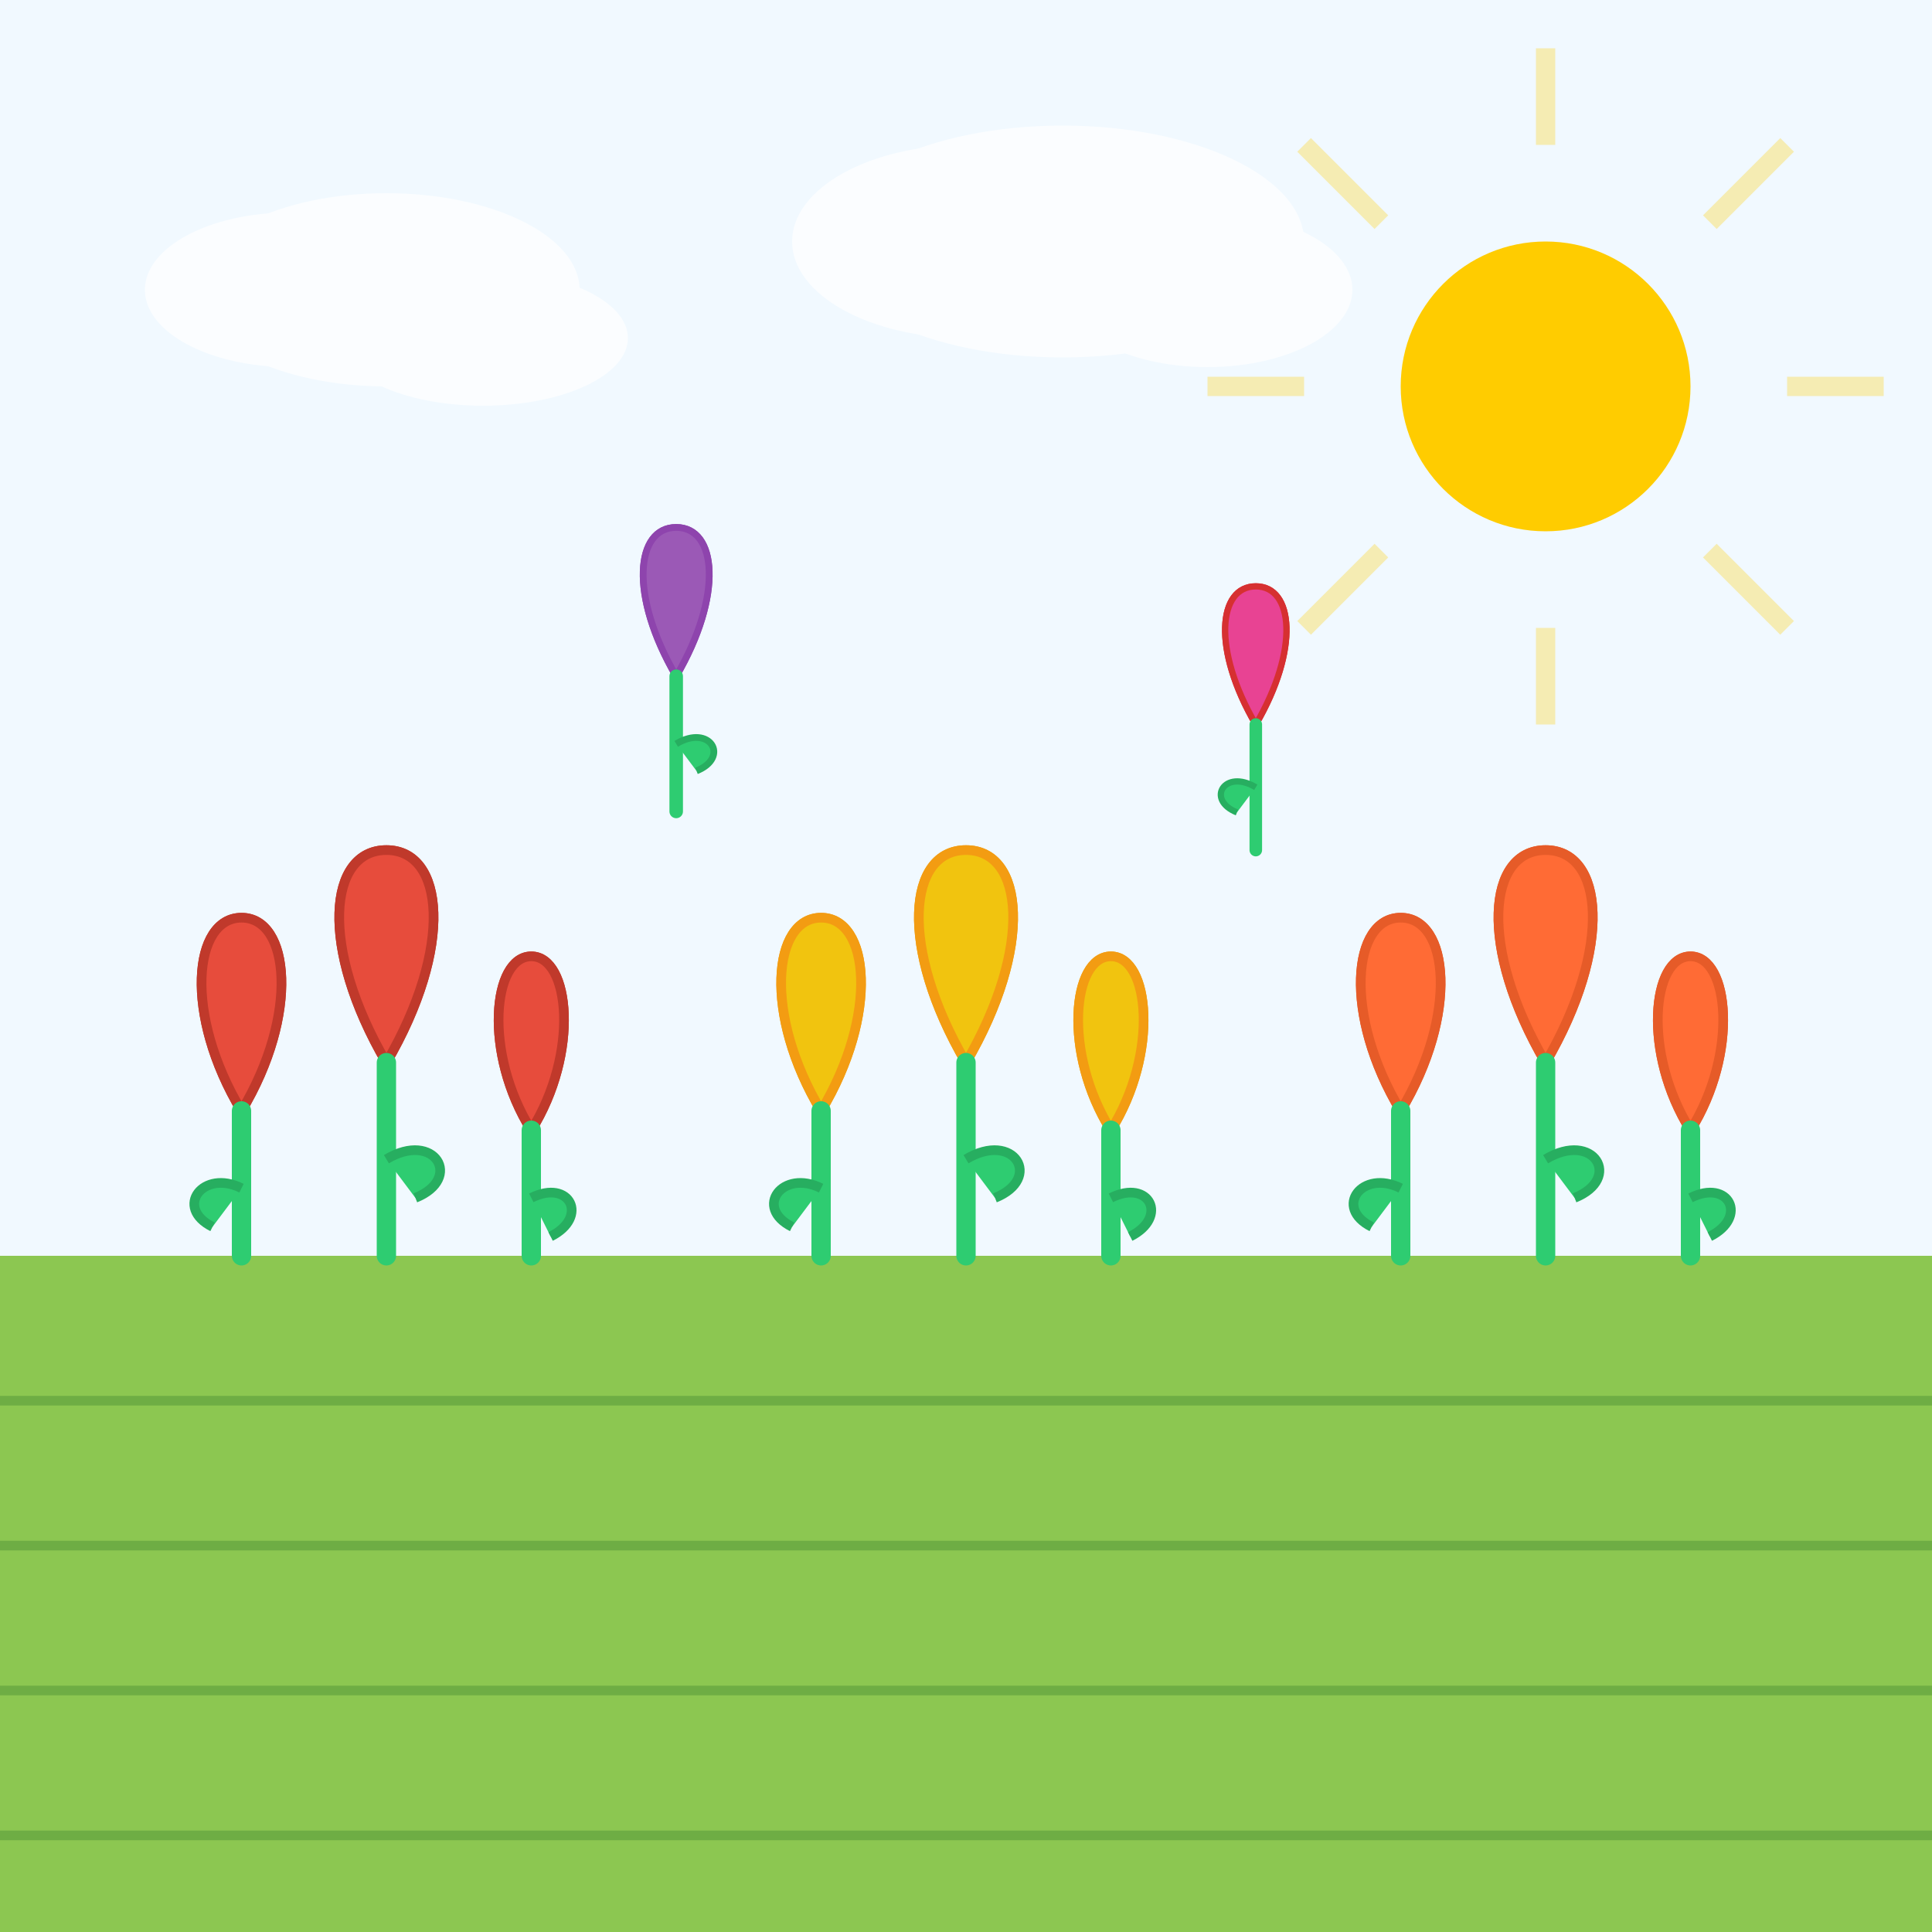 <svg xmlns="http://www.w3.org/2000/svg" viewBox="0 0 200 200" width="200" height="200">
  <!-- Background -->
  <rect width="200" height="200" fill="#f1f9ff"/>
  
  <!-- Sun -->
  <circle cx="160" cy="40" r="15" fill="#ffcc00"/>
  <g opacity="0.3">
    <line x1="160" y1="15" x2="160" y2="5" stroke="#ffcc00" stroke-width="2"/>
    <line x1="160" y1="65" x2="160" y2="75" stroke="#ffcc00" stroke-width="2"/>
    <line x1="135" y1="40" x2="125" y2="40" stroke="#ffcc00" stroke-width="2"/>
    <line x1="185" y1="40" x2="195" y2="40" stroke="#ffcc00" stroke-width="2"/>
    <line x1="143" y1="23" x2="135" y2="15" stroke="#ffcc00" stroke-width="2"/>
    <line x1="177" y1="57" x2="185" y2="65" stroke="#ffcc00" stroke-width="2"/>
    <line x1="143" y1="57" x2="135" y2="65" stroke="#ffcc00" stroke-width="2"/>
    <line x1="177" y1="23" x2="185" y2="15" stroke="#ffcc00" stroke-width="2"/>
  </g>
  
  <!-- Ground -->
  <rect x="0" y="130" width="200" height="70" fill="#8cc751"/>
  
  <!-- Field Rows -->
  <g opacity="0.3">
    <line x1="0" y1="145" x2="200" y2="145" stroke="#286e24" stroke-width="1"/>
    <line x1="0" y1="160" x2="200" y2="160" stroke="#286e24" stroke-width="1"/>
    <line x1="0" y1="175" x2="200" y2="175" stroke="#286e24" stroke-width="1"/>
    <line x1="0" y1="190" x2="200" y2="190" stroke="#286e24" stroke-width="1"/>
  </g>
  
  <!-- Tulip Group 1 - Red -->
  <g transform="translate(40, 110)">
    <!-- Tulip 1 -->
    <g>
      <path d="M0,0 C-7,-12 -6,-22 0,-22 C6,-22 7,-12 0,0" fill="#e74c3c" stroke="#c0392b" stroke-width="1"/>
      <path d="M0,0 C7,-12 6,-22 0,-22 C-6,-22 -7,-12 0,0" fill="#e74c3c" stroke="#c0392b" stroke-width="1"/>
      <line x1="0" y1="0" x2="0" y2="20" stroke="#2ecc71" stroke-width="2" stroke-linecap="round"/>
      <!-- Leaf -->
      <path d="M0,10 C5,7 8,12 3,14" fill="#2ecc71" stroke="#27ae60" stroke-width="1"/>
    </g>
    
    <!-- Tulip 2 -->
    <g transform="translate(-15, 5)">
      <path d="M0,0 C-6,-10 -5,-20 0,-20 C5,-20 6,-10 0,0" fill="#e74c3c" stroke="#c0392b" stroke-width="1"/>
      <path d="M0,0 C6,-10 5,-20 0,-20 C-5,-20 -6,-10 0,0" fill="#e74c3c" stroke="#c0392b" stroke-width="1"/>
      <line x1="0" y1="0" x2="0" y2="15" stroke="#2ecc71" stroke-width="2" stroke-linecap="round"/>
      <!-- Leaf -->
      <path d="M0,8 C-4,6 -7,10 -3,12" fill="#2ecc71" stroke="#27ae60" stroke-width="1"/>
    </g>
    
    <!-- Tulip 3 -->
    <g transform="translate(15, 7)">
      <path d="M0,0 C-5,-8 -4,-18 0,-18 C4,-18 5,-8 0,0" fill="#e74c3c" stroke="#c0392b" stroke-width="1"/>
      <path d="M0,0 C5,-8 4,-18 0,-18 C-4,-18 -5,-8 0,0" fill="#e74c3c" stroke="#c0392b" stroke-width="1"/>
      <line x1="0" y1="0" x2="0" y2="13" stroke="#2ecc71" stroke-width="2" stroke-linecap="round"/>
      <!-- Leaf -->
      <path d="M0,7 C4,5 6,9 2,11" fill="#2ecc71" stroke="#27ae60" stroke-width="1"/>
    </g>
  </g>
  
  <!-- Tulip Group 2 - Yellow -->
  <g transform="translate(100, 110)">
    <!-- Tulip 1 -->
    <g>
      <path d="M0,0 C-7,-12 -6,-22 0,-22 C6,-22 7,-12 0,0" fill="#f1c40f" stroke="#f39c12" stroke-width="1"/>
      <path d="M0,0 C7,-12 6,-22 0,-22 C-6,-22 -7,-12 0,0" fill="#f1c40f" stroke="#f39c12" stroke-width="1"/>
      <line x1="0" y1="0" x2="0" y2="20" stroke="#2ecc71" stroke-width="2" stroke-linecap="round"/>
      <!-- Leaf -->
      <path d="M0,10 C5,7 8,12 3,14" fill="#2ecc71" stroke="#27ae60" stroke-width="1"/>
    </g>
    
    <!-- Tulip 2 -->
    <g transform="translate(-15, 5)">
      <path d="M0,0 C-6,-10 -5,-20 0,-20 C5,-20 6,-10 0,0" fill="#f1c40f" stroke="#f39c12" stroke-width="1"/>
      <path d="M0,0 C6,-10 5,-20 0,-20 C-5,-20 -6,-10 0,0" fill="#f1c40f" stroke="#f39c12" stroke-width="1"/>
      <line x1="0" y1="0" x2="0" y2="15" stroke="#2ecc71" stroke-width="2" stroke-linecap="round"/>
      <!-- Leaf -->
      <path d="M0,8 C-4,6 -7,10 -3,12" fill="#2ecc71" stroke="#27ae60" stroke-width="1"/>
    </g>
    
    <!-- Tulip 3 -->
    <g transform="translate(15, 7)">
      <path d="M0,0 C-5,-8 -4,-18 0,-18 C4,-18 5,-8 0,0" fill="#f1c40f" stroke="#f39c12" stroke-width="1"/>
      <path d="M0,0 C5,-8 4,-18 0,-18 C-4,-18 -5,-8 0,0" fill="#f1c40f" stroke="#f39c12" stroke-width="1"/>
      <line x1="0" y1="0" x2="0" y2="13" stroke="#2ecc71" stroke-width="2" stroke-linecap="round"/>
      <!-- Leaf -->
      <path d="M0,7 C4,5 6,9 2,11" fill="#2ecc71" stroke="#27ae60" stroke-width="1"/>
    </g>
  </g>
  
  <!-- Tulip Group 3 - Orange -->
  <g transform="translate(160, 110)">
    <!-- Tulip 1 -->
    <g>
      <path d="M0,0 C-7,-12 -6,-22 0,-22 C6,-22 7,-12 0,0" fill="#ff6b35" stroke="#e65b28" stroke-width="1"/>
      <path d="M0,0 C7,-12 6,-22 0,-22 C-6,-22 -7,-12 0,0" fill="#ff6b35" stroke="#e65b28" stroke-width="1"/>
      <line x1="0" y1="0" x2="0" y2="20" stroke="#2ecc71" stroke-width="2" stroke-linecap="round"/>
      <!-- Leaf -->
      <path d="M0,10 C5,7 8,12 3,14" fill="#2ecc71" stroke="#27ae60" stroke-width="1"/>
    </g>
    
    <!-- Tulip 2 -->
    <g transform="translate(-15, 5)">
      <path d="M0,0 C-6,-10 -5,-20 0,-20 C5,-20 6,-10 0,0" fill="#ff6b35" stroke="#e65b28" stroke-width="1"/>
      <path d="M0,0 C6,-10 5,-20 0,-20 C-5,-20 -6,-10 0,0" fill="#ff6b35" stroke="#e65b28" stroke-width="1"/>
      <line x1="0" y1="0" x2="0" y2="15" stroke="#2ecc71" stroke-width="2" stroke-linecap="round"/>
      <!-- Leaf -->
      <path d="M0,8 C-4,6 -7,10 -3,12" fill="#2ecc71" stroke="#27ae60" stroke-width="1"/>
    </g>
    
    <!-- Tulip 3 -->
    <g transform="translate(15, 7)">
      <path d="M0,0 C-5,-8 -4,-18 0,-18 C4,-18 5,-8 0,0" fill="#ff6b35" stroke="#e65b28" stroke-width="1"/>
      <path d="M0,0 C5,-8 4,-18 0,-18 C-4,-18 -5,-8 0,0" fill="#ff6b35" stroke="#e65b28" stroke-width="1"/>
      <line x1="0" y1="0" x2="0" y2="13" stroke="#2ecc71" stroke-width="2" stroke-linecap="round"/>
      <!-- Leaf -->
      <path d="M0,7 C4,5 6,9 2,11" fill="#2ecc71" stroke="#27ae60" stroke-width="1"/>
    </g>
  </g>
  
  <!-- Purple Tulips - Background -->
  <g transform="translate(70, 70)">
    <!-- Tulip 1 -->
    <g transform="scale(0.7)">
      <path d="M0,0 C-7,-12 -6,-22 0,-22 C6,-22 7,-12 0,0" fill="#9b59b6" stroke="#8e44ad" stroke-width="1"/>
      <path d="M0,0 C7,-12 6,-22 0,-22 C-6,-22 -7,-12 0,0" fill="#9b59b6" stroke="#8e44ad" stroke-width="1"/>
      <line x1="0" y1="0" x2="0" y2="20" stroke="#2ecc71" stroke-width="2" stroke-linecap="round"/>
      <!-- Leaf -->
      <path d="M0,10 C5,7 8,12 3,14" fill="#2ecc71" stroke="#27ae60" stroke-width="1"/>
    </g>
  </g>
  
  <g transform="translate(130, 75)">
    <!-- Tulip 2 -->
    <g transform="scale(0.65)">
      <path d="M0,0 C-7,-12 -6,-22 0,-22 C6,-22 7,-12 0,0" fill="#e84393" stroke="#d63031" stroke-width="1"/>
      <path d="M0,0 C7,-12 6,-22 0,-22 C-6,-22 -7,-12 0,0" fill="#e84393" stroke="#d63031" stroke-width="1"/>
      <line x1="0" y1="0" x2="0" y2="20" stroke="#2ecc71" stroke-width="2" stroke-linecap="round"/>
      <!-- Leaf -->
      <path d="M0,10 C-5,7 -8,12 -3,14" fill="#2ecc71" stroke="#27ae60" stroke-width="1"/>
    </g>
  </g>
  
  <!-- Clouds -->
  <g opacity="0.7" fill="#ffffff">
    <ellipse cx="40" cy="30" rx="20" ry="10"/>
    <ellipse cx="30" cy="30" rx="15" ry="8"/>
    <ellipse cx="50" cy="35" rx="15" ry="7"/>
    
    <ellipse cx="110" cy="25" rx="25" ry="12"/>
    <ellipse cx="100" cy="25" rx="18" ry="10"/>
    <ellipse cx="125" cy="30" rx="15" ry="8"/>
  </g>
</svg>
